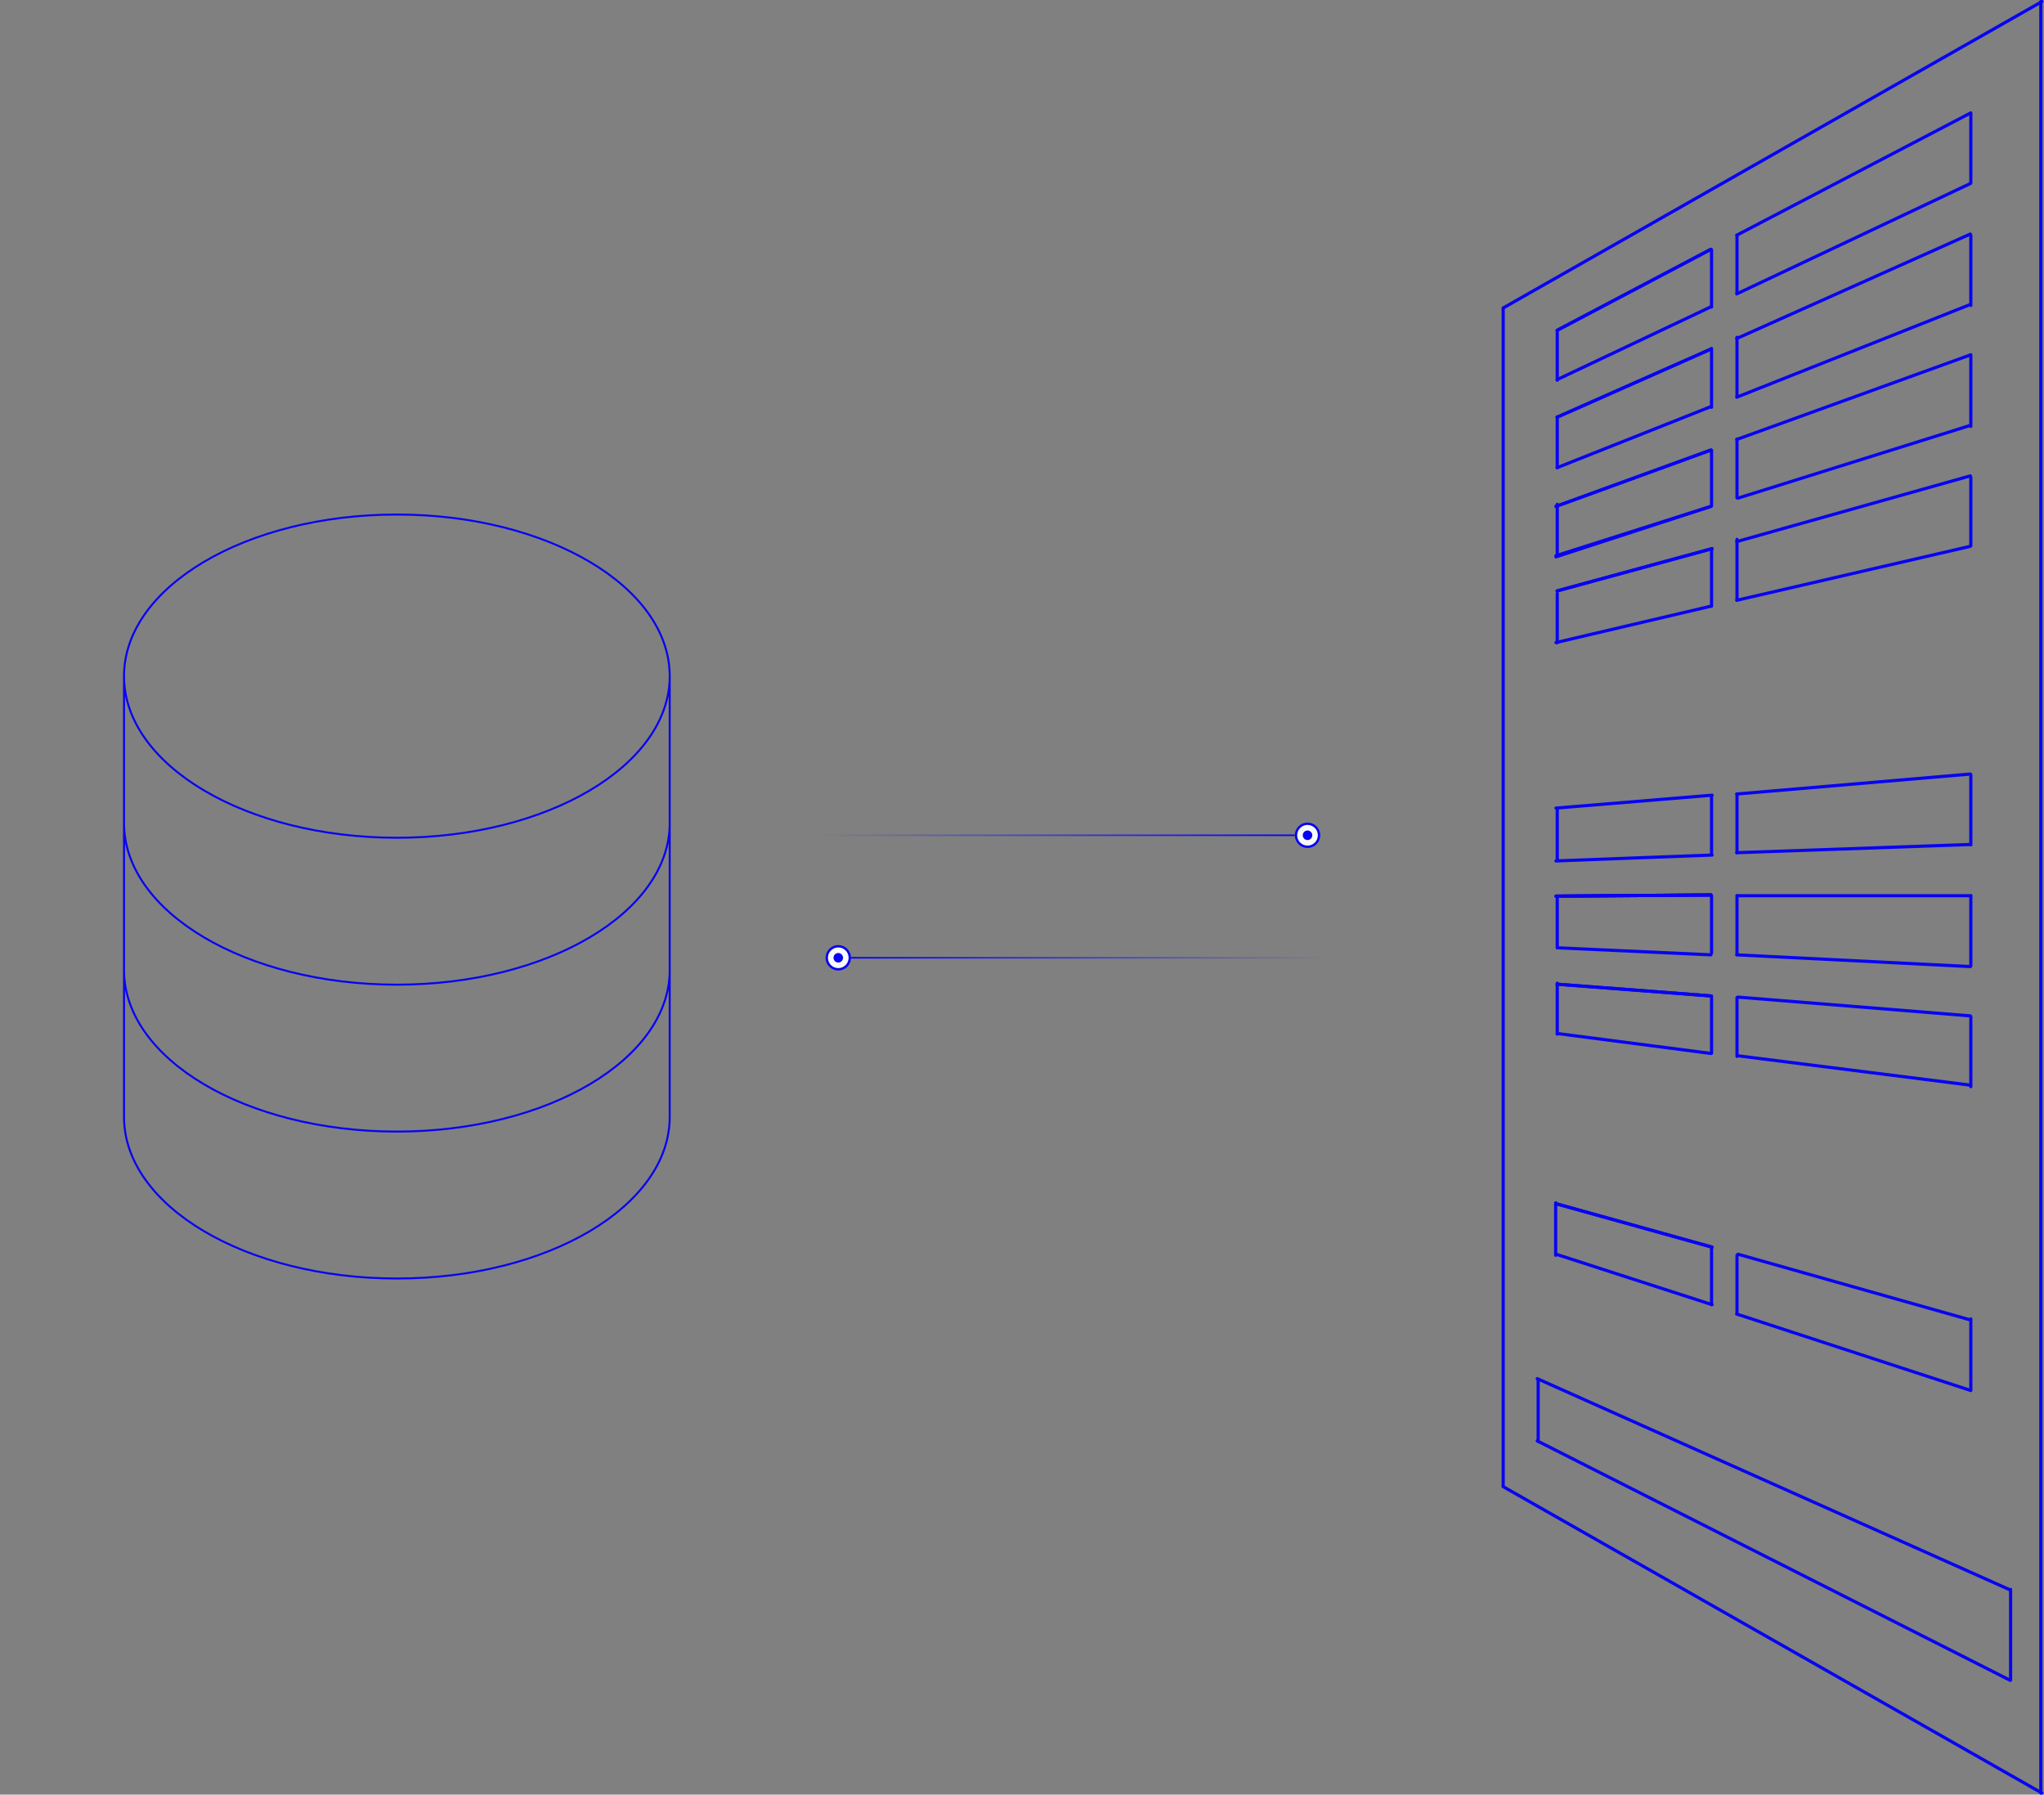<svg width="1285" height="1128" viewBox="0 0 1285 1128" fill="none" xmlns="http://www.w3.org/2000/svg">
<rect x="0" y="0" width="1285" height="1128" fill="#808080" stroke="none"/>
<rect x="515" y="524.5" width="299" height="1" fill="url(#paint0_linear_11_454)"/>
<circle cx="822" cy="525" r="7.25" fill="#F8F9FA" stroke="#0804F1" stroke-width="1.5"/>
<circle cx="822" cy="525" r="3" fill="#0804F1"/>
<circle cx="527" cy="602" r="7.25" fill="#F8F9FA" stroke="#0804F1" stroke-width="1.5"/>
<circle cx="527" cy="602" r="3" fill="#0804F1"/>
<rect x="535" y="601.5" width="299" height="1" fill="url(#paint1_linear_11_454)"/>
<path d="M421.031 424.984C421.031 481.08 344.227 526.562 249.5 526.562C154.773 526.562 77.969 481.08 77.969 424.984M421.031 424.984C421.031 368.889 344.227 323.406 249.5 323.406C154.773 323.406 77.969 368.889 77.969 424.984M421.031 424.984V702.016C421.031 758.111 344.227 803.594 249.5 803.594C154.773 803.594 77.969 758.111 77.969 702.016V424.984M421.031 424.984V517.328M77.969 424.984V517.328M421.031 517.328V609.672C421.031 665.768 344.227 711.25 249.5 711.25C154.773 711.25 77.969 665.768 77.969 609.672V517.328M421.031 517.328C421.031 573.424 344.227 618.906 249.5 618.906C154.773 618.906 77.969 573.424 77.969 517.328" stroke="#0804F1" stroke-width="1.25" stroke-linecap="round" stroke-linejoin="round"/>
<path d="M1283 1127V1" stroke="#0804F1" stroke-width="2" stroke-linecap="round"/>
<path d="M945 934L945 194" stroke="#0804F1" stroke-width="2" stroke-linecap="round"/>
<path d="M1283.69 1L945 193.586" stroke="#0804F1" stroke-width="2" stroke-linecap="round"/>
<path d="M1283.69 1127L945 934.414" stroke="#0804F1" stroke-width="2" stroke-linecap="round"/>
<path d="M1263.76 1056.16L966.399 905.637" stroke="#0804F1" stroke-width="2" stroke-linecap="round"/>
<path d="M1263.76 999.348L966.399 866.53" stroke="#0804F1" stroke-width="2" stroke-linecap="round"/>
<path d="M967 906L967 867" stroke="#0804F1" stroke-width="2" stroke-linecap="round"/>
<path d="M1264 1056L1264 999" stroke="#0804F1" stroke-width="2" stroke-linecap="round"/>
<path d="M1239 874L1239 829" stroke="#0804F1" stroke-width="2" stroke-linecap="round"/>
<path d="M978 789L978 756" stroke="#0804F1" stroke-width="2" stroke-linecap="round"/>
<path d="M1076 820L1076 784" stroke="#0804F1" stroke-width="2" stroke-linecap="round"/>
<path d="M1076 662L1076 626" stroke="#0804F1" stroke-width="2" stroke-linecap="round"/>
<path d="M1076 599V563" stroke="#0804F1" stroke-width="2" stroke-linecap="round"/>
<path d="M1076 536V501" stroke="#0804F1" stroke-width="2" stroke-linecap="round"/>
<path d="M1076 381V345" stroke="#0804F1" stroke-width="2" stroke-linecap="round"/>
<path d="M1076 318V283" stroke="#0804F1" stroke-width="2" stroke-linecap="round"/>
<path d="M1076 256V219" stroke="#0804F1" stroke-width="2" stroke-linecap="round"/>
<path d="M1076 193V157" stroke="#0804F1" stroke-width="2" stroke-linecap="round"/>
<path d="M979 650V618" stroke="#0804F1" stroke-width="2" stroke-linecap="round"/>
<path d="M979 595V564" stroke="#0804F1" stroke-width="2" stroke-linecap="round"/>
<path d="M979 540V509" stroke="#0804F1" stroke-width="2" stroke-linecap="round"/>
<path d="M979 404V373" stroke="#0804F1" stroke-width="2" stroke-linecap="round"/>
<path d="M979 349V317" stroke="#0804F1" stroke-width="2" stroke-linecap="round"/>
<path d="M979 294V262" stroke="#0804F1" stroke-width="2" stroke-linecap="round"/>
<path d="M979 239V208" stroke="#0804F1" stroke-width="2" stroke-linecap="round"/>
<path d="M1238.68 829.636L1092.58 788.315" stroke="#0804F1" stroke-width="2" stroke-linecap="round"/>
<path d="M1238.68 682.06L1092.58 663.613" stroke="#0804F1" stroke-width="2" stroke-linecap="round"/>
<path d="M1238.68 638.525L1092.58 626.719" stroke="#0804F1" stroke-width="2" stroke-linecap="round"/>
<path d="M1238.68 607.535L1091.84 600.156" stroke="#0804F1" stroke-width="2" stroke-linecap="round"/>
<path d="M1239 563L1092 563" stroke="#0804F1" stroke-width="2" stroke-linecap="round"/>
<path d="M1238.68 530.796L1091.84 535.961" stroke="#0804F1" stroke-width="2" stroke-linecap="round"/>
<path d="M1238.68 343.375L1091.84 377.317" stroke="#0804F1" stroke-width="2" stroke-linecap="round"/>
<path d="M1238.68 299.102L1091.84 340.423" stroke="#0804F1" stroke-width="2" stroke-linecap="round"/>
<path d="M1238.68 267.373L1092.58 313.121" stroke="#0804F1" stroke-width="2" stroke-linecap="round"/>
<path d="M1238.68 191.372L1091.84 249.664" stroke="#0804F1" stroke-width="2" stroke-linecap="round"/>
<path d="M1238.68 147.1L1091.84 212.771" stroke="#0804F1" stroke-width="2" stroke-linecap="round"/>
<path d="M1238.68 115.371L1091.84 184.731" stroke="#0804F1" stroke-width="2" stroke-linecap="round"/>
<path d="M1075.6 156.692L978.943 207.606" stroke="#0804F1" stroke-width="2" stroke-linecap="round"/>
<path d="M1075.6 192.848L978.943 238.596" stroke="#0804F1" stroke-width="2" stroke-linecap="round"/>
<path d="M1075.6 219.412L978.943 262.208" stroke="#0804F1" stroke-width="2" stroke-linecap="round"/>
<path d="M1075.6 255.567L978.943 293.937" stroke="#0804F1" stroke-width="2" stroke-linecap="round"/>
<path d="M1075.6 282.869L978.205 318.287" stroke="#0804F1" stroke-width="2" stroke-linecap="round"/>
<path d="M1075.6 318.287L978.205 349.277" stroke="#0804F1" stroke-width="2" stroke-linecap="round"/>
<path d="M1075.6 318.287L978.205 350.015" stroke="#0804F1" stroke-width="2" stroke-linecap="round"/>
<path d="M1076.34 344.851L978.942 371.414" stroke="#0804F1" stroke-width="2" stroke-linecap="round"/>
<path d="M1076.34 344.851L978.942 371.414" stroke="#0804F1" stroke-width="2" stroke-linecap="round"/>
<path d="M1075.6 381.006L978.205 403.881" stroke="#0804F1" stroke-width="2" stroke-linecap="round"/>
<path d="M1076.34 499.805L978.204 507.921" stroke="#0804F1" stroke-width="2" stroke-linecap="round"/>
<path d="M1076.34 537.436L978.204 541.125" stroke="#0804F1" stroke-width="2" stroke-linecap="round"/>
<path d="M1075.6 562.524L978.205 563.262" stroke="#0804F1" stroke-width="2" stroke-linecap="round"/>
<path d="M1075.6 600.156L978.943 595.729" stroke="#0804F1" stroke-width="2" stroke-linecap="round"/>
<path d="M1075.6 562.524L978.205 563.262" stroke="#0804F1" stroke-width="2" stroke-linecap="round"/>
<path d="M1075.6 625.981L978.943 618.603" stroke="#0804F1" stroke-width="2" stroke-linecap="round"/>
<path d="M1076.34 783.887L978.205 756.569" stroke="#0804F1" stroke-width="2" stroke-linecap="round"/>
<path d="M1076.34 820.043L978.204 788.315" stroke="#0804F1" stroke-width="2" stroke-linecap="round"/>
<path d="M1076.34 783.887L978.205 756.569" stroke="#0804F1" stroke-width="2" stroke-linecap="round"/>
<path d="M1075.6 662.138L978.943 649.594" stroke="#0804F1" stroke-width="2" stroke-linecap="round"/>
<path d="M1075.6 625.981L978.943 618.603" stroke="#0804F1" stroke-width="2" stroke-linecap="round"/>
<path d="M1075.6 562.524L978.205 563.262" stroke="#0804F1" stroke-width="2" stroke-linecap="round"/>
<path d="M1075.6 282.869L978.205 318.287" stroke="#0804F1" stroke-width="2" stroke-linecap="round"/>
<path d="M1075.6 219.412L978.943 262.208" stroke="#0804F1" stroke-width="2" stroke-linecap="round"/>
<path d="M1075.6 156.692L978.943 207.606" stroke="#0804F1" stroke-width="2" stroke-linecap="round"/>
<path d="M1238.68 71.098L1091.84 147.837" stroke="#0804F1" stroke-width="2" stroke-linecap="round"/>
<path d="M1238.68 223.101L1091.84 276.228" stroke="#0804F1" stroke-width="2" stroke-linecap="round"/>
<path d="M1238.68 486.523L1091.84 499.067" stroke="#0804F1" stroke-width="2" stroke-linecap="round"/>
<path d="M1238.68 873.908L1091.84 825.928" stroke="#0804F1" stroke-width="2" stroke-linecap="round"/>
<path d="M1239 192L1239 148" stroke="#0804F1" stroke-width="2" stroke-linecap="round"/>
<path d="M1239 268L1239 223" stroke="#0804F1" stroke-width="2" stroke-linecap="round"/>
<path d="M1239 115L1239 71" stroke="#0804F1" stroke-width="2" stroke-linecap="round"/>
<path d="M1239 343L1239 300" stroke="#0804F1" stroke-width="2" stroke-linecap="round"/>
<path d="M1092 826L1092 789" stroke="#0804F1" stroke-width="2" stroke-linecap="round"/>
<path d="M1092 664L1092 627" stroke="#0804F1" stroke-width="2" stroke-linecap="round"/>
<path d="M1092 600L1092 563" stroke="#0804F1" stroke-width="2" stroke-linecap="round"/>
<path d="M1092 536L1092 499" stroke="#0804F1" stroke-width="2" stroke-linecap="round"/>
<path d="M1092 377L1092 339" stroke="#0804F1" stroke-width="2" stroke-linecap="round"/>
<path d="M1092 313L1092 276" stroke="#0804F1" stroke-width="2" stroke-linecap="round"/>
<path d="M1092 249L1092 212" stroke="#0804F1" stroke-width="2" stroke-linecap="round"/>
<path d="M1092 184L1092 148" stroke="#0804F1" stroke-width="2" stroke-linecap="round"/>
<path d="M1239 531L1239 487" stroke="#0804F1" stroke-width="2" stroke-linecap="round"/>
<path d="M1239 607L1239 563" stroke="#0804F1" stroke-width="2" stroke-linecap="round"/>
<path d="M1239 683L1239 639" stroke="#0804F1" stroke-width="2" stroke-linecap="round"/>
<defs>
<linearGradient id="paint0_linear_11_454" x1="814" y1="525" x2="515" y2="525" gradientUnits="userSpaceOnUse">
<stop stop-color="#0804F1"/>
<stop offset="1" stop-color="#0804F1" stop-opacity="0"/>
</linearGradient>
<linearGradient id="paint1_linear_11_454" x1="834" y1="602" x2="535" y2="602" gradientUnits="userSpaceOnUse">
<stop stop-color="#0804F1" stop-opacity="0"/>
<stop offset="1" stop-color="#0804F1"/>
</linearGradient>
</defs>
</svg>
